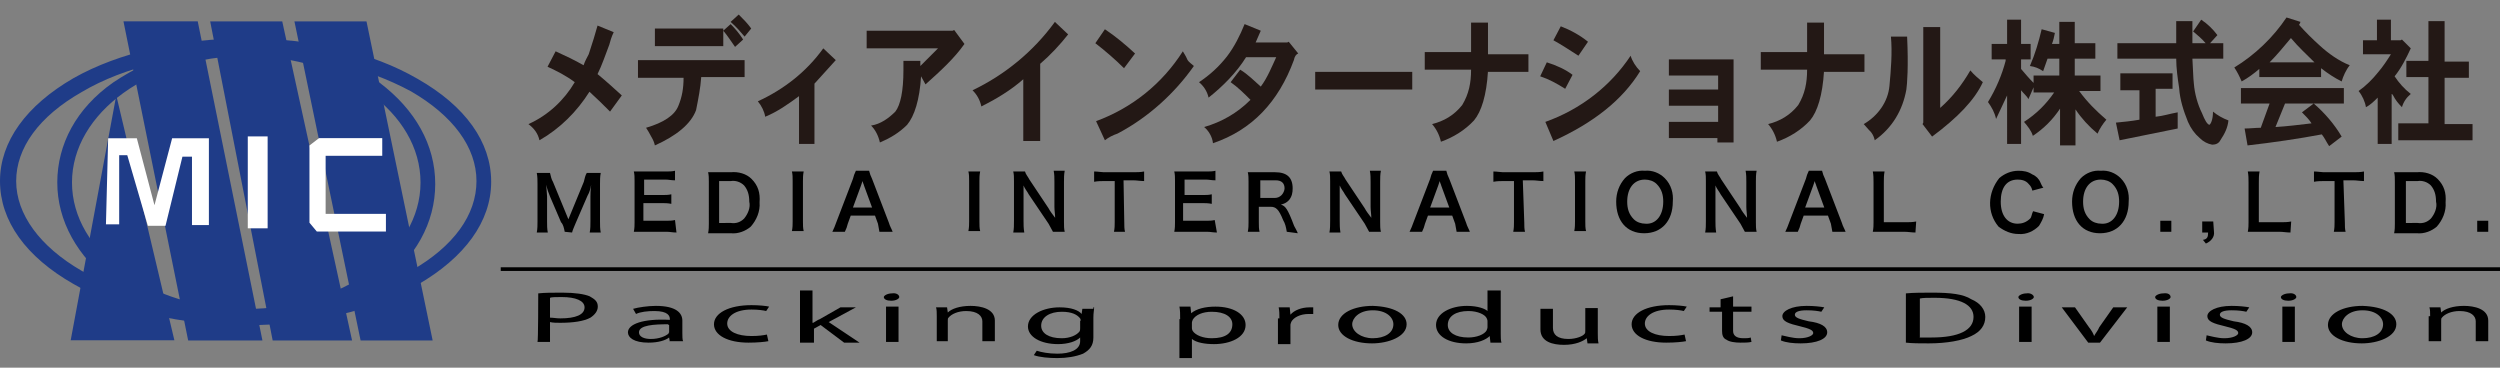 <?xml version="1.0" encoding="utf-8"?>
<!-- Generator: Adobe Illustrator 25.0.0, SVG Export Plug-In . SVG Version: 6.00 Build 0)  -->
<svg version="1.1" id="レイヤー_1" xmlns="http://www.w3.org/2000/svg" xmlns:xlink="http://www.w3.org/1999/xlink" x="0px"
	 y="0px" viewBox="0 0 340 50" style="enable-background:new 0 0 340 50;" xml:space="preserve">
<rect x="0" y="0" width="340" height="50" fill="#808080" stroke="none"/>
<style type="text/css">
	.st0{fill:#1F3C88;}
	.st1{fill:#FFFFFF;}
	.st2{fill:#231815;}
	.st3{fill:none;stroke:#000000;stroke-width:0.5;stroke-miterlimit:10;}
</style>
<g transform="translate(-30.038 -23.023)">
	<g transform="translate(30.038 23.023)">
		<g transform="translate(8.915 9.372)">
			<path class="st0" d="M6.9,3.6L0.7,36.9h14.1L6.9,3.6z"/>
		</g>
		<g transform="translate(15.59)">
			<path class="st0" d="M1.2,2.9h10.1l8.8,43.4H10L1.2,2.9z"/>
		</g>
		<g transform="translate(26.584 0.007)">
			<path class="st0" d="M2,2.9h9.8l9.5,43.4H10.5L2,2.9z"/>
		</g>
		<g transform="translate(37.242 0.007)">
			<path class="st0" d="M2.8,2.9h9.8l9,43.4h-9.8L2.8,2.9z"/>
		</g>
		<g transform="translate(0 2.126)">
			<path class="st0" d="M33.5,42.1c-8.8,0-17.1-1.9-23.5-5.6c-6.5-3.7-10-8.6-10-14s3.6-10.3,10-14C16.2,5,24.6,3.1,33.5,3.1
				S50.6,5,56.8,8.6c6.5,3.7,10,8.6,10,14s-3.6,10.3-10,14C50.6,40.2,42.3,42.1,33.5,42.1z M33.5,5.1C25,5.1,17,6.9,11.1,10.4
				C5.3,13.7,2.2,18,2.2,22.5s3.2,8.9,8.9,12.2C17,38.1,25,40,33.5,40s16.5-1.8,22.4-5.3c5.8-3.3,8.9-7.6,8.9-12.2
				s-3.2-8.9-8.9-12.2C49.8,7,41.9,5.1,33.5,5.1z"/>
		</g>
		<g transform="translate(7.191 2.518)">
			<path class="st0" d="M26.3,41.6c-6.5,0.1-12.8-1.8-18.1-5.5c-4.9-3.7-7.6-8.6-7.6-13.8S3.2,12.2,8.2,8.7c11-7.4,25.3-7.4,36.2,0
				c4.9,3.7,7.6,8.5,7.6,13.8s-2.7,10.1-7.6,13.8C39.1,39.8,32.7,41.7,26.3,41.6z M26.3,5.1c-13,0-23.7,7.7-23.7,17.2
				s10.7,17.2,23.7,17.2s23.7-7.7,23.7-17.2S39.4,5.1,26.3,5.1L26.3,5.1z"/>
		</g>
		<g transform="translate(13.409 14.808)">
			<path class="st1" d="M1,15.7h1.8V6.3h1.1l2.8,9.6h2.4l2.3-9.4h1.3v9.3h2.3V4H10l-2.4,9.1L5.2,4H1.3L1,15.7z"/>
		</g>
		<g transform="translate(31.298 14.551)">
			<rect x="2.4" y="4" class="st1" width="2.7" height="12.5"/>
		</g>
		<g transform="translate(39.086 14.786)">
			<path class="st1" d="M4.3,4h8.6v2.4H5.2v7.9h8.2v2.4H4L3,15.5V5L4.3,4z"/>
		</g>
	</g>
	<g transform="translate(100.204 25)">
		<path class="st2" d="M12.8,13.2c-1-1-1.8-1.8-2.8-2.7c-1.7,2.7-4,5-6.8,6.6c-0.2-0.9-0.7-1.6-1.5-2.2c2.7-1.2,4.9-3.3,6.3-5.7
			C6.8,8.3,5.6,7.7,4.3,7.1L5.4,5c1.3,0.6,2.6,1.2,3.8,1.9c0.2-0.6,0.5-1.1,0.7-1.5c0.5-1.5,0.9-2.8,1.2-3.9l2.2,0.9
			C13,3,12.8,3.7,12.7,4.1c-0.5,1.3-1,2.8-1.6,4C12.2,9,13.3,10,14.4,11L12.8,13.2z"/>
		<path class="st2" d="M31.1,3C30.5,2.3,30,1.7,29.2,1l1.1-1c0.6,0.6,1.2,1.2,1.7,1.9L31.1,3z M29.8,4.4c-0.5-0.7-1-1.5-1.6-2.2
			l1-0.9c0.6,0.6,1.2,1.3,1.7,2.1L29.8,4.4z M18.9,4.4V1.9h9.3v2.4H18.9z M25.2,8.5c-0.1,1.5-0.4,3-0.7,4.5
			c-0.7,1.9-2.7,3.5-5.6,4.8c-0.1-0.4-0.2-0.7-0.5-1.2c-0.2-0.4-0.5-0.9-0.7-1.2c2.4-0.7,3.9-1.7,4.4-3c0.5-1.2,0.7-2.4,0.7-3.8
			h-6.2V6.2h14.5v2.3H25.2z"/>
		<path class="st2" d="M40.6,9.4v8.2h-2.1v-6.5c-1.5,1.1-2.9,2.1-4.6,2.8c-0.1-0.7-0.5-1.5-1-2.1c3.5-1.6,6.6-4,8.9-7.2l1.7,1.6
			C42.4,7.4,41.4,8.5,40.6,9.4z"/>
		<path class="st2" d="M55.7,9.5l-0.6-1.1c-0.2,3.2-0.9,5.4-1.9,6.6c-1.1,1.1-2.3,1.8-3.7,2.4c-0.2-0.9-0.6-1.7-1.2-2.3
			c1.3-0.2,2.4-1,3.3-1.9c0.7-0.9,1.1-2.8,1.1-5.6V6.3h2.3v0.7c0.9-0.9,1.7-1.7,2.4-2.4h-9.7V2.2h11.7l0.2-0.1L61,4
			C59.6,6,57.6,7.8,55.7,9.5z"/>
		<path class="st2" d="M71.3,6.7v10.5H69V8.8c-1.7,1.5-3.7,2.7-5.7,3.7c-0.2-0.9-0.6-1.6-1.2-2.2C66.5,8.2,70.4,5,73.3,1l1.8,1.7
			C74,4.1,72.7,5.5,71.3,6.7z"/>
		<path class="st2" d="M82.7,7.3c-1.2-1.2-2.6-2.4-3.9-3.4l1.3-1.9c1.5,1,2.8,2.1,4.1,3.3L82.7,7.3z M81.8,16.2
			c-0.6,0.2-1.2,0.5-1.7,0.9l-1.2-2.6c4.9-1.8,9-5.1,11.8-9.5c0.1,0.2,0.4,0.6,0.6,1.1c0.2,0.4,0.6,0.6,0.9,0.9
			C89.6,10.7,86,14,81.8,16.2z"/>
		<path class="st2" d="M105.8,6.2c-2.1,5.7-5.7,9.5-11,11.3c-0.1-0.9-0.6-1.7-1.2-2.2c2.4-0.7,4.5-1.9,6.3-3.7
			c-0.9-0.9-1.7-1.7-2.7-2.4l1.3-1.7c1,0.6,1.9,1.5,2.8,2.3c0.9-1.2,1.5-2.7,2.1-4h-4.1c-1.3,2.1-3.2,4-5.1,5.5
			c-0.2-0.9-0.7-1.6-1.3-2.1c1.5-1,2.7-2.1,3.8-3.5c1-1.3,1.8-2.9,2.4-4.4l2.2,0.9c-0.2,0.5-0.5,1.1-0.7,1.6h4.3l0.2-0.1l1.3,1.6
			C106.1,5.4,105.9,5.7,105.8,6.2z"/>
		<path class="st2" d="M108.7,10.2V7.8h13.2v2.4H108.7z"/>
		<path class="st2" d="M132.2,7.7c-0.2,3.3-0.9,5.5-1.9,6.7c-1.2,1.3-2.8,2.3-4.5,2.9c-0.2-0.9-0.6-1.7-1.2-2.4
			c1.6-0.4,3-1.2,4.1-2.6c0.9-1.5,1.2-3,1.2-4.8h-6.3V5.1h6.3v-4h2.3v4.3h5.5v2.4h-5.5V7.7z"/>
		<path class="st2" d="M144.5,5.6c-1.1-0.7-2.3-1.5-3.4-2.1l1-1.9c1.3,0.5,2.6,1.2,3.7,2.1L144.5,5.6z M141.1,17.2l-1.1-2.6
			c4.8-1.7,8.9-4.9,11.6-9c0.2,0.7,0.7,1.5,1.3,2.1C150.5,11.6,146.6,14.7,141.1,17.2L141.1,17.2z M142.7,10.1
			c-1.1-0.7-2.2-1.3-3.4-1.7l0.9-1.9c1.3,0.4,2.6,1,3.5,1.7L142.7,10.1z"/>
		<path class="st2" d="M163.4,17.4v-0.6h-6.6v-2.2h6.7v-2.2h-6.7v-2.2h6.7V8.3h-6.7V6.1h8.8v11.3H163.4z"/>
		<path class="st2" d="M177.9,7.7c-0.2,3.3-0.9,5.5-1.9,6.7c-1.2,1.3-2.8,2.3-4.5,2.9c-0.2-0.9-0.6-1.7-1.2-2.4
			c1.6-0.4,3-1.2,4.1-2.6c0.9-1.5,1.2-3,1.2-4.8h-6.3V5.1h6.3v-4h2.3v4.3h5.5v2.4h-5.5V7.7z"/>
		<path class="st2" d="M192.6,16.6l-1.3-1.7l0.1-0.2V1.7h2.3v11c1.7-1.5,3-3.2,4.1-5.1c0.5,0.6,1.1,1.1,1.7,1.6
			C198.4,11.6,196.1,14,192.6,16.6z M189.1,10.2c-0.5,2.8-1.9,5.2-4.3,6.9c-0.1-0.4-0.2-0.7-0.5-1.1c-0.1-0.1-0.4-0.4-1-1.1
			c1.9-1.1,3.3-3,3.5-5.2s0.4-4.5,0.2-6.7h2.2C189.4,7.1,189.2,9.5,189.1,10.2L189.1,10.2z"/>
		<path class="st2" d="M202.8,4V0.7h1.9V4h1.3v2.1h-1.3v1.3c0.5,0.6,1.1,1.3,1.7,1.9V8.3h3.5V6h-1.6c-0.2,0.6-0.4,1.1-0.6,1.7
			c-0.6-0.4-1.1-0.6-1.8-0.7c0.7-1.6,1.2-3.3,1.6-5l1.8,0.5c-0.1,0.5-0.2,1-0.4,1.5h1v-3h2.1v2.9h2.8v2.1H212v2.3h3.5v2.1h-2.9
			c1.1,1.5,2.3,2.7,3.7,3.9c-0.5,0.6-0.9,1.2-1.2,1.9c-1.2-1-2.2-2.1-3-3.3v4.9h-2.1v-5c-1,1.5-2.2,2.7-3.7,3.7
			c-0.2-0.7-0.7-1.3-1.2-1.9c1.7-1.1,3-2.4,4.1-4h-2.8V9.9c-0.2,0.5-0.5,1.1-0.7,1.6c-0.2-0.4-0.6-0.7-1-1.2v7.3h-1.9V11
			c-0.5,1.1-1,2.1-1.5,3.2c-0.2-0.9-0.6-1.6-1.1-2.3c1.1-1.8,1.9-3.7,2.4-5.6V6.1h-1.9V4H202.8z"/>
		<path class="st2" d="M225.8,3.9c0-1,0-1.9,0-3h2.2c0,1.1,0,2.2,0,3h1.8c-0.5-0.6-1.1-1.1-1.7-1.6l1.1-1.6c0.9,0.6,1.6,1.3,2.2,2.1
			l-1,1.1h1.8V6H228c0.1,1.5,0.1,2.6,0.2,3.4c0.1,1.3,0.5,2.8,1.1,4c0.4,1,0.7,1.5,1,1.6c0.2-0.1,0.5-0.7,0.5-1.8
			c0.6,0.5,1.3,0.9,2.1,1.2c-0.1,1-0.5,1.8-1.1,2.7c-0.2,0.4-0.6,0.6-1.1,0.6c-0.6-0.1-1.2-0.4-1.7-0.9c-0.7-0.6-1.2-1.3-1.6-2.2
			c-0.6-1.5-1.1-3-1.2-4.6c-0.2-1.3-0.4-2.7-0.4-4h-8V3.9H225.8z M225.3,8v2.1H223v3.8c1-0.1,1.9-0.4,3-0.6v2.2l-7.9,1.6l-0.5-2.4
			c1-0.1,2.1-0.2,3.2-0.4v-4h-2.6V8H225.3z"/>
		<path class="st2" d="M238.5,6.5c1-1,1.9-2.1,2.9-3.3c1,1.2,2.1,2.2,3.2,3.3H238.5z M240.8,0.4c-1.8,2.7-4.3,5.1-7.1,6.8
			c0.4,0.6,0.7,1.2,1,1.9c0.9-0.5,1.7-1.1,2.4-1.7v1.1h8.4V7.3c0.9,0.7,1.8,1.3,2.8,1.8c0.2-0.7,0.6-1.6,1.1-2.2
			c-1.5-0.6-2.9-1.6-4.1-2.7c-1-0.9-1.9-1.8-2.8-2.8c0.1-0.1,0.1-0.2,0.2-0.4L240.8,0.4z M234.6,10v2.1h3.9l-1.2,3.3
			c-0.7,0-1.5,0.1-2.2,0.1l0.4,2.3c3.5-0.4,6.9-0.9,10.1-1.5c0.4,0.5,0.6,1,1,1.6l1.7-1.3c-1-1.7-2.3-3.2-3.8-4.5l-1.6,1.2
			c0.5,0.5,1,1,1.3,1.5c-1.7,0.2-3.3,0.4-4.9,0.5l1.3-3.2h8V10H234.6z"/>
		<path class="st2" d="M255,0.7v2.8h1.3l0.2-0.1l1.2,1.2c-0.6,1.3-1.3,2.7-2.2,3.8c0.6,0.9,1.3,1.7,2.2,2.4c-0.6,0.5-1,1.1-1.2,1.8
			c-0.5-0.5-0.9-1-1.2-1.6c-0.1-0.1-0.1-0.2-0.2-0.2v6.8h-1.9v-6.3c-0.5,0.5-1,1-1.6,1.3c-0.1-0.7-0.5-1.6-1-2.2
			c1-0.7,1.9-1.6,2.7-2.6c0.6-0.7,1.2-1.6,1.7-2.4h-3.8V3.5h1.9V0.7H255z M260.1,6.3V0.9h2.2v5.5h3.3v2.2h-3.3v6.3h3.8v2.2H256v-2.3
			h4.1V8.5h-3V6.3H260.1z"/>
	</g>
	<g transform="translate(-103.461 -400.654)">
		<path d="M210.3,455.2c-0.1-0.5-0.2-1-0.5-1.3l-1.5-3.5c-0.2-0.5-0.4-1-0.5-1.6c0,0.5,0.1,1.3,0.1,1.6v3.4c0,0.5,0,1,0.1,1.5h-1.5
			c0.1-0.5,0.1-1,0.1-1.5v-5.1c0-0.5,0-1-0.1-1.5h1.8c0.1,0.4,0.2,0.9,0.4,1.2l2.1,5.1l2.1-5.1c0.1-0.4,0.2-0.9,0.4-1.2h1.9
			c-0.1,0.5-0.1,1-0.1,1.5v5.1c0,0.5,0,1,0.1,1.5h-1.5c0.1-0.5,0.1-1,0.1-1.5v-3.4c0-0.9,0.1-1.5,0.1-1.6c-0.1,0.5-0.2,1-0.5,1.5
			l-1.6,3.7c-0.2,0.5-0.4,0.9-0.5,1.3L210.3,455.2z"/>
		<path d="M225.5,455.3c-0.5,0-0.9-0.1-1.3-0.1H221c-0.6,0-0.9,0-1.3,0c0.1-0.5,0.1-0.9,0.1-1.3v-5.6c0-0.5,0-0.9-0.1-1.3
			c0.4,0,0.7,0,1.3,0h3c0.5,0,0.9,0,1.3-0.1v1.3c-0.5,0-0.9-0.1-1.3-0.1h-2.9v2.1h2.4c0.5,0,0.9,0,1.3-0.1v1.3
			c-0.5-0.1-0.9-0.1-1.3-0.1H221v2.4h3c0.5,0,0.9,0,1.3-0.1L225.5,455.3z"/>
		<path d="M229.9,448.4c0-0.5,0-0.9-0.1-1.3c0.4,0,0.6,0,1.3,0h1.8c1-0.1,2.1,0.2,2.8,0.9c0.9,0.9,1.2,1.9,1.1,3.2
			c0.1,1.2-0.4,2.4-1.2,3.3c-0.7,0.6-1.7,1-2.7,0.9h-1.8c-0.6,0-0.9,0-1.3,0c0.1-0.5,0.1-0.9,0.1-1.3V448.4z M232.9,454
			c0.7,0.1,1.3-0.1,1.8-0.6c0.5-0.6,0.9-1.5,0.7-2.3c0-0.9-0.2-1.6-0.7-2.2c-0.5-0.5-1.2-0.7-1.8-0.6h-1.6v5.7L232.9,454z"/>
		<path d="M242.8,447c-0.1,0.5-0.1,0.9-0.1,1.3v5.5c0,0.5,0,0.9,0.1,1.3h-1.6c0.1-0.5,0.1-0.9,0.1-1.3v-5.5c0-0.5,0-0.9-0.1-1.3
			H242.8z"/>
		<path d="M253.1,455.2c-0.1-0.4-0.1-0.7-0.2-1.1l-0.4-1.1h-3.3l-0.4,1.1c-0.1,0.4-0.2,0.7-0.4,1.1h-1.7c0.2-0.4,0.4-0.9,0.5-1.2
			l2.3-6c0.1-0.4,0.2-0.7,0.4-1.1h1.8c0.1,0.4,0.2,0.7,0.4,1.1l2.3,6c0.1,0.4,0.4,0.9,0.5,1.2H253.1z M251,448.9
			c0-0.1-0.1-0.2-0.2-0.6l-0.2,0.6l-1.1,3h2.6L251,448.9z"/>
		<path d="M266.8,447c-0.1,0.5-0.1,0.9-0.1,1.3v5.5c0,0.5,0,0.9,0.1,1.3h-1.6c0.1-0.5,0.1-0.9,0.1-1.3v-5.5c0-0.5,0-0.9-0.1-1.3
			H266.8z"/>
		<path d="M276.7,455.2c-0.2-0.4-0.4-0.7-0.6-1.1l-2.7-4c-0.2-0.4-0.5-0.7-0.7-1.2c0,0.1,0,0.1,0,0.5c0,0.2,0,0.6,0,0.9v3.4
			c0,0.5,0,1,0.1,1.6h-1.5c0.1-0.5,0.1-1,0.1-1.6v-5.4c0-0.5,0-0.9-0.1-1.3h1.6c0.1,0.4,0.4,0.7,0.6,1.1l2.6,3.9
			c0.2,0.4,0.6,0.9,0.9,1.3c0-0.4-0.1-1-0.1-1.5v-3.4c0-0.5,0-1-0.1-1.5h1.5c-0.1,0.5-0.1,1-0.1,1.5v5.5c0,0.5,0,0.9,0.1,1.3
			L276.7,455.2z"/>
		<path d="M286.4,453.9c0,0.5,0,0.9,0.1,1.3H285c0.1-0.5,0.1-0.9,0.1-1.3v-5.6h-1.3c-0.5,0-1,0-1.5,0.1V447c0.5,0,1,0.1,1.3,0.1h4
			c0.5,0,1,0,1.5-0.1v1.3c-0.5,0-1-0.1-1.5-0.1h-1.3L286.4,453.9z"/>
		<path d="M299,455.3c-0.5,0-0.9-0.1-1.3-0.1h-3.2c-0.6,0-0.9,0-1.3,0c0.1-0.5,0.1-0.9,0.1-1.3v-5.6c0-0.5,0-0.9-0.1-1.3
			c0.4,0,0.7,0,1.3,0h3c0.5,0,0.9,0,1.3-0.1v1.3c-0.5,0-0.9-0.1-1.3-0.1h-2.9v2.1h2.4c0.5,0,0.9,0,1.3-0.1v1.3
			c-0.5-0.1-0.9-0.1-1.3-0.1h-2.6v2.4h3c0.5,0,0.9,0,1.3-0.1L299,455.3z"/>
		<path d="M308.5,455.2c-0.1-0.6-0.2-1.1-0.5-1.6c-0.6-1.5-1-1.8-1.7-1.8h-1.6v2.1c0,0.5,0,0.9,0.1,1.3h-1.6
			c0.1-0.5,0.1-0.9,0.1-1.3v-5.5c0-0.5,0-0.9-0.1-1.3c0.5,0,0.7,0,1.3,0h2.4c1.6,0,2.4,0.7,2.4,2.2c0,0.6-0.1,1.1-0.5,1.6
			c-0.4,0.4-0.7,0.5-1.1,0.6c0.6,0.2,0.9,0.5,1.8,2.9c0.1,0.2,0.4,0.7,0.5,1L308.5,455.2z M306.8,450.6c0.4,0,0.7-0.1,1-0.4
			c0.2-0.2,0.4-0.6,0.4-0.9c0-0.7-0.4-1.1-1.2-1.1h-2.1v2.4L306.8,450.6z"/>
		<path d="M319.7,455.2c-0.2-0.4-0.4-0.7-0.6-1.1l-2.7-4c-0.2-0.4-0.5-0.7-0.7-1.2c0,0.1,0,0.1,0,0.5c0,0.2,0,0.6,0,0.9v3.4
			c0,0.5,0,1,0.1,1.6h-1.5c0.1-0.5,0.1-1,0.1-1.6v-5.4c0-0.5,0-0.9-0.1-1.3h1.6c0.1,0.4,0.4,0.7,0.6,1.1l2.6,3.9
			c0.2,0.4,0.6,0.9,0.9,1.3c0-0.4-0.1-1-0.1-1.5v-3.4c0-0.5,0-1-0.1-1.5h1.5c-0.1,0.5-0.1,1-0.1,1.5v5.5c0,0.5,0,0.9,0.1,1.3
			L319.7,455.2z"/>
		<path d="M331.6,455.2c-0.1-0.4-0.1-0.7-0.2-1.1L331,453h-3.3l-0.4,1.1c-0.1,0.4-0.2,0.7-0.4,1.1h-1.7c0.2-0.4,0.4-0.9,0.5-1.2
			l2.3-6c0.1-0.4,0.2-0.7,0.4-1.1h1.8c0.1,0.4,0.2,0.7,0.4,1.1l2.3,6c0.1,0.4,0.4,0.9,0.5,1.2H331.6z M329.5,448.9
			c0-0.1-0.1-0.2-0.2-0.6l-0.2,0.6l-1.1,3h2.6L329.5,448.9z"/>
		<path d="M340.8,453.9c0,0.5,0,0.9,0.1,1.3h-1.6c0.1-0.5,0.1-0.9,0.1-1.3v-5.6h-1.3c-0.5,0-1,0-1.5,0.1V447c0.5,0,1,0.1,1.3,0.1h4
			c0.5,0,1,0,1.5-0.1v1.3c-0.5,0-1-0.1-1.5-0.1h-1.3L340.8,453.9z"/>
		<path d="M349.2,447c-0.1,0.5-0.1,0.9-0.1,1.3v5.5c0,0.5,0,0.9,0.1,1.3h-1.6c0.1-0.5,0.1-0.9,0.1-1.3v-5.5c0-0.5,0-0.9-0.1-1.3
			H349.2z"/>
		<path d="M359.9,447.9c0.9,0.9,1.2,2.1,1.1,3.2c0,2.6-1.5,4.3-3.9,4.3c-2.4,0-3.8-1.7-3.8-4.3c0-1.2,0.4-2.3,1.2-3.2
			c0.7-0.7,1.7-1.1,2.7-1C358.2,446.8,359.2,447.2,359.9,447.9z M359.7,451.1c0-0.9-0.2-1.7-0.9-2.4c-0.4-0.4-1-0.6-1.6-0.6
			c-1.5,0-2.4,1.2-2.4,3c0,0.9,0.2,1.7,0.9,2.4c0.4,0.4,1,0.6,1.6,0.6C358.7,454.2,359.7,453,359.7,451.1L359.7,451.1z"/>
		<path d="M370.8,455.2c-0.2-0.4-0.4-0.7-0.6-1.1l-2.7-4c-0.2-0.4-0.5-0.7-0.7-1.2c0,0.1,0,0.1,0,0.5c0,0.2,0,0.6,0,0.9v3.4
			c0,0.5,0,1,0.1,1.6h-1.5c0.1-0.5,0.1-1,0.1-1.6v-5.4c0-0.5,0-0.9-0.1-1.3h1.6c0.1,0.4,0.4,0.7,0.6,1.1l2.6,3.9
			c0.2,0.4,0.6,0.9,0.9,1.3c0-0.4-0.1-1-0.1-1.5v-3.4c0-0.5,0-1-0.1-1.5h1.5c-0.1,0.5-0.1,1-0.1,1.5v5.5c0,0.5,0,0.9,0.1,1.3
			L370.8,455.2z"/>
		<path d="M382.7,455.2c-0.1-0.4-0.1-0.7-0.2-1.1l-0.4-1.1h-3.3l-0.4,1.1c-0.1,0.4-0.2,0.7-0.4,1.1h-1.7c0.2-0.4,0.4-0.9,0.5-1.2
			l2.3-6c0.1-0.4,0.2-0.7,0.4-1.1h1.8c0.1,0.4,0.2,0.7,0.4,1.1l2.3,6c0.1,0.4,0.4,0.9,0.5,1.2H382.7z M380.5,448.9
			c0-0.1-0.1-0.2-0.2-0.6l-0.2,0.6l-1.1,3h2.6L380.5,448.9z"/>
		<path d="M394,455.3c-0.5,0-1-0.1-1.5-0.1h-3c-0.6,0-1,0-1.3,0c0.1-0.5,0.1-0.9,0.1-1.3v-5.4c0-0.5,0-1-0.1-1.5h1.6
			c-0.1,0.5-0.1,1-0.1,1.5v5.4h2.9c0.5,0,1,0,1.5-0.1L394,455.3L394,455.3z"/>
		<path d="M411.5,452.8c-0.1,0.6-0.4,1.1-0.7,1.6c-0.7,0.7-1.7,1.2-2.8,1.1c-1,0-1.9-0.4-2.7-1c-1.6-1.9-1.5-4.6,0.1-6.6
			c0.7-0.6,1.6-1,2.6-1c0.7,0,1.3,0.1,1.9,0.5c0.5,0.2,0.9,0.6,1.1,1.1c0.1,0.2,0.2,0.5,0.4,0.7l-1.5,0.4c-0.1-0.4-0.2-0.6-0.5-0.9
			c-0.4-0.5-1-0.6-1.5-0.6c-1.5,0-2.3,1.1-2.3,3s0.9,3,2.3,3c0.6,0,1.2-0.2,1.7-0.7c0.2-0.2,0.2-0.6,0.4-1L411.5,452.8z"/>
		<path d="M421.9,447.9c0.9,0.9,1.2,2.1,1.1,3.2c0,2.6-1.5,4.3-3.9,4.3c-2.4,0-3.8-1.7-3.8-4.3c0-1.2,0.4-2.3,1.2-3.2
			c0.7-0.7,1.7-1.1,2.7-1C420.2,446.8,421.2,447.2,421.9,447.9z M421.7,451.1c0-0.9-0.2-1.7-0.9-2.4c-0.4-0.4-1-0.6-1.6-0.6
			c-1.5,0-2.4,1.2-2.4,3c0,0.9,0.2,1.7,0.9,2.4c0.4,0.4,1,0.6,1.6,0.6C420.7,454.2,421.7,453,421.7,451.1L421.7,451.1z"/>
		<path d="M427.3,455.2v-1.5h1.5v1.5H427.3z"/>
		<path d="M434.6,455.2c0.1,0.7-0.4,1.3-1.1,1.6l-0.4-0.5c0.6-0.1,0.7-0.4,0.7-1H433v-1.5h1.5L434.6,455.2z"/>
		<path d="M445,455.3c-0.5,0-1-0.1-1.5-0.1h-3c-0.6,0-1,0-1.3,0c0.1-0.5,0.1-0.9,0.1-1.3v-5.4c0-0.5,0-1-0.1-1.5h1.6
			c-0.1,0.5-0.1,1-0.1,1.5v5.4h2.9c0.5,0,1,0,1.5-0.1L445,455.3z"/>
		<path d="M452.4,453.9c0,0.5,0,0.9,0.1,1.3h-1.6c0.1-0.5,0.1-0.9,0.1-1.3v-5.6h-1.3c-0.5,0-1,0-1.5,0.1V447c0.5,0,1,0.1,1.3,0.1h4
			c0.5,0,1,0,1.5-0.1v1.3c-0.5,0-1-0.1-1.5-0.1h-1.3L452.4,453.9z"/>
		<path d="M459.2,448.4c0-0.5,0-0.9-0.1-1.3c0.4,0,0.6,0,1.3,0h1.8c1-0.1,2.1,0.2,2.8,0.9c0.9,0.9,1.2,1.9,1.1,3.2
			c0.1,1.2-0.4,2.4-1.2,3.3c-0.7,0.6-1.7,1-2.7,0.9h-1.8c-0.6,0-0.9,0-1.3,0c0.1-0.5,0.1-0.9,0.1-1.3L459.2,448.4z M462.3,454
			c0.7,0.1,1.3-0.1,1.8-0.6c0.5-0.6,0.9-1.5,0.7-2.3c0-0.9-0.2-1.6-0.7-2.2c-0.5-0.5-1.2-0.7-1.8-0.6h-1.6v5.7L462.3,454z"/>
		<path d="M470.4,455.2v-1.5h1.5v1.5H470.4z"/>
	</g>
</g>
<g>
	<g>
		<path d="M73.2,39.9c0.9-0.1,1.9-0.1,3.3-0.1c1.7,0,3,0.2,3.7,0.5c0.7,0.4,1.1,0.7,1.1,1.4c0,0.6-0.4,1.1-1,1.5
			c-0.9,0.5-2.4,0.7-4.1,0.7c-0.5,0-1,0-1.4-0.1v2.7h-1.7C73.2,46.5,73.2,39.9,73.2,39.9z M74.8,43.2c0.4,0,0.9,0.1,1.4,0.1
			c2.1,0,3.3-0.5,3.3-1.5c0-0.9-1.2-1.4-3.1-1.4c-0.7,0-1.4,0-1.6,0.1C74.8,40.6,74.8,43.2,74.8,43.2z"/>
		<path d="M91.1,46.5L91,45.9l0,0c-0.5,0.4-1.5,0.7-2.8,0.7c-2,0-2.8-0.7-2.8-1.4c0-1.1,2-1.9,5.7-1.7v-0.1c0-0.4-0.2-1.1-2.1-1.1
			c-0.9,0-1.9,0.1-2.5,0.4L86.1,42c0.7-0.2,2-0.4,3.1-0.4c2.8,0,3.6,1,3.6,2v1.7c0,0.4,0,0.9,0.1,1.1H91.1z M90.9,44.1
			c-1.9,0-4,0.1-4,1.1c0,0.6,0.7,0.9,1.6,0.9c1.2,0,2-0.4,2.4-0.7c0-0.1,0.1-0.2,0.1-0.2v-1H90.9z"/>
		<path d="M104.5,46.4c-0.5,0.1-1.5,0.2-2.7,0.2c-2.8,0-4.7-1-4.7-2.5s2-2.6,5.1-2.6c1,0,2,0.1,2.4,0.2l-0.4,0.6
			c-0.4-0.1-1.1-0.2-2-0.2c-2.2,0-3.3,0.9-3.3,1.9c0,1.1,1.4,1.7,3.3,1.7c1,0,1.6-0.1,2.1-0.2L104.5,46.4z"/>
		<path d="M110.6,43.9L110.6,43.9c0.2-0.1,0.6-0.4,0.9-0.5l2.8-1.6h2.1l-3.7,2l4.2,2.8h-2.1l-3.2-2.4l-0.9,0.5v1.9h-1.9v-7.1h1.7
			V43.9z"/>
		<path d="M122.3,40.4c0,0.2-0.4,0.5-1.1,0.5c-0.6,0-1-0.2-1-0.5c0-0.2,0.5-0.5,1.1-0.5C121.9,39.8,122.3,40.1,122.3,40.4z
			 M120.5,46.5v-4.8h1.7v4.8H120.5z"/>
		<path d="M127.4,43c0-0.5,0-0.9-0.1-1.2h1.5l0.1,0.7l0,0c0.5-0.5,1.6-0.9,3.1-0.9c1.4,0,3.3,0.4,3.3,2v2.8h-1.7v-2.7
			c0-0.7-0.6-1.4-2.2-1.4c-1.1,0-2,0.4-2.4,0.9c-0.1,0.1-0.1,0.2-0.1,0.4v2.8h-1.5V43z"/>
		<path d="M148.8,41.8c0,0.4-0.1,0.7-0.1,1.4v2.7c0,1.1-0.5,1.7-1.4,2.2c-1,0.4-2.2,0.6-3.5,0.6c-1.1,0-2.4-0.1-3.2-0.4l0.4-0.6
			c0.6,0.2,1.6,0.4,2.8,0.4c1.7,0,3.1-0.5,3.1-1.7v-0.5l0,0c-0.5,0.5-1.6,0.9-3,0.9c-2.4,0-4.1-1-4.1-2.4c0-1.6,2.1-2.6,4.3-2.6
			c1.6,0,2.6,0.4,3,0.9l0,0l0.1-0.7h1.5V41.8z M147,43.7c0-0.1,0-0.2-0.1-0.4c-0.4-0.5-1.1-0.9-2.5-0.9c-1.6,0-2.8,0.7-2.8,1.9
			c0,1,1,1.7,2.8,1.7c1.1,0,2-0.4,2.4-0.9c0.1-0.1,0.1-0.4,0.1-0.5v-1H147z"/>
		<path d="M160.5,43.3c0-0.6,0-1.1-0.1-1.6h1.5l0.1,0.9l0,0c0.7-0.6,1.9-0.9,3.3-0.9c2.4,0,4.1,1,4.1,2.5c0,1.7-2.1,2.6-4.3,2.6
			c-1.2,0-2.4-0.2-3-0.7l0,0v2.6h-1.7v-5.3H160.5z M162.1,44.6c0,0.1,0,0.2,0.1,0.4c0.4,0.6,1.4,1,2.6,1c1.9,0,2.8-0.7,2.8-1.9
			c0-1-1-1.7-2.8-1.7c-1.2,0-2.2,0.4-2.6,1.1c0,0.1-0.1,0.2-0.1,0.4V44.6z"/>
		<path d="M174,43.3c0-0.6,0-1-0.1-1.5h1.5l0.1,1l0,0c0.5-0.6,1.5-1,2.6-1c0.2,0,0.4,0,0.5,0v0.9c-0.1,0-0.4,0-0.6,0
			c-1.2,0-2.1,0.5-2.4,1.1c0,0.1-0.1,0.2-0.1,0.4v2.6h-1.7v-3.5H174z"/>
		<path d="M191.3,44.1c0,1.7-2.5,2.6-4.7,2.6c-2.6,0-4.6-1-4.6-2.5c0-1.6,2.1-2.6,4.7-2.6C189.6,41.7,191.3,42.7,191.3,44.1z
			 M183.9,44.1c0,1,1.2,1.9,2.8,1.9c1.6,0,2.8-0.7,2.8-1.9c0-0.9-0.9-1.9-2.8-1.9S183.9,43.3,183.9,44.1z"/>
		<path d="M204.1,39.6v5.8c0,0.4,0,0.9,0.1,1.2h-1.5l-0.1-0.9l0,0c-0.5,0.5-1.6,1-3.2,1c-2.4,0-4.1-1-4.1-2.5c0-1.6,2-2.6,4.2-2.6
			c1.5,0,2.5,0.4,2.8,0.7l0,0v-2.8H204.1z M202.3,43.7c0-0.1,0-0.2-0.1-0.4c-0.2-0.5-1.2-1-2.5-1c-1.7,0-2.8,0.7-2.8,1.9
			c0,1,1,1.7,2.8,1.7c1.1,0,2.2-0.4,2.5-1c0-0.1,0.1-0.2,0.1-0.4V43.7z"/>
		<path d="M217.3,45.3c0,0.5,0,1,0.1,1.4h-1.5l-0.1-0.7l0,0c-0.5,0.4-1.5,0.9-3.1,0.9c-1.5,0-3.2-0.4-3.2-2.1v-2.8h1.7v2.6
			c0,0.9,0.6,1.5,2.1,1.5c1.1,0,2-0.4,2.2-0.7c0.1-0.1,0.1-0.2,0.1-0.5v-3h1.7v3.6H217.3z"/>
		<path d="M229.3,46.4c-0.5,0.1-1.5,0.2-2.7,0.2c-2.8,0-4.7-1-4.7-2.5s2-2.6,5.1-2.6c1,0,2,0.1,2.4,0.2l-0.4,0.6
			c-0.4-0.1-1.1-0.2-2-0.2c-2.2,0-3.3,0.9-3.3,1.9c0,1.1,1.4,1.7,3.3,1.7c1,0,1.6-0.1,2.1-0.2L229.3,46.4z"/>
		<path d="M235.7,40.3v1.4h2.5v0.7h-2.5V45c0,0.6,0.4,1,1.4,1c0.5,0,0.7,0,1-0.1l0.1,0.6c-0.4,0.1-0.9,0.1-1.5,0.1
			c-0.7,0-1.5-0.1-1.9-0.4c-0.5-0.2-0.6-0.7-0.6-1.2v-2.6h-1.7v-0.6h1.5v-1.1L235.7,40.3z"/>
		<path d="M242.3,45.6c0.5,0.1,1.5,0.4,2.4,0.4c1.2,0,1.9-0.4,1.9-0.7c0-0.4-0.5-0.6-1.7-0.9c-1.7-0.4-2.5-0.7-2.5-1.4
			c0-0.7,1.2-1.4,3.3-1.4c1,0,1.9,0.1,2.4,0.2l-0.4,0.6c-0.4-0.1-1.1-0.2-2-0.2c-1,0-1.6,0.2-1.6,0.6c0,0.4,0.6,0.6,1.9,0.9
			c1.6,0.2,2.5,0.7,2.5,1.5c0,0.9-1.4,1.5-3.6,1.5c-1,0-2-0.1-2.7-0.4L242.3,45.6z"/>
		<path d="M259.2,39.9c1-0.1,2.4-0.1,3.6-0.1c2.5,0,4.2,0.2,5.3,0.9c1.2,0.5,1.9,1.4,1.9,2.4c0,1.1-0.6,2-1.9,2.6
			c-1.2,0.6-3.3,1-5.8,1c-1.2,0-2.2,0-3.1-0.1V39.9z M261,45.9c0.5,0,1.1,0,1.7,0c3.7,0,5.7-1,5.7-2.8c0-1.6-1.7-2.6-5.3-2.6
			c-0.9,0-1.6,0-2,0.1v5.3H261z"/>
		<path d="M276.6,40.4c0,0.2-0.4,0.5-1.1,0.5c-0.6,0-1-0.2-1-0.5c0-0.2,0.5-0.5,1.1-0.5C276.1,39.8,276.6,40.1,276.6,40.4z
			 M274.6,46.5v-4.8h1.7v4.8H274.6z"/>
		<path d="M282.2,41.8l1.9,2.7c0.4,0.5,0.6,0.9,0.7,1.2l0,0c0.2-0.4,0.5-0.7,0.7-1.2l1.9-2.7h1.9l-3.7,4.8H284l-3.6-4.8H282.2z"/>
		<path d="M295.2,40.4c0,0.2-0.4,0.5-1.1,0.5c-0.6,0-1-0.2-1-0.5c0-0.2,0.5-0.5,1.1-0.5C294.9,39.8,295.2,40.1,295.2,40.4z
			 M293.4,46.5v-4.8h1.7v4.8H293.4z"/>
		<path d="M300.1,45.6c0.5,0.1,1.5,0.4,2.4,0.4c1.2,0,1.9-0.4,1.9-0.7c0-0.4-0.5-0.6-1.7-0.9c-1.7-0.4-2.5-0.7-2.5-1.4
			c0-0.7,1.2-1.4,3.3-1.4c1,0,1.9,0.1,2.4,0.2l-0.4,0.6c-0.4-0.1-1.1-0.2-2-0.2c-1,0-1.6,0.2-1.6,0.6c0,0.4,0.6,0.6,1.9,0.9
			c1.6,0.2,2.5,0.7,2.5,1.5c0,0.9-1.4,1.5-3.6,1.5c-1,0-2-0.1-2.7-0.4L300.1,45.6z"/>
		<path d="M312.3,40.4c0,0.2-0.4,0.5-1.1,0.5c-0.6,0-1-0.2-1-0.5c0-0.2,0.5-0.5,1.1-0.5C311.9,39.8,312.3,40.1,312.3,40.4z
			 M310.4,46.5v-4.8h1.7v4.8H310.4z"/>
		<path d="M325.9,44.1c0,1.7-2.5,2.6-4.7,2.6c-2.6,0-4.6-1-4.6-2.5c0-1.6,2.1-2.6,4.7-2.6C324.2,41.7,325.9,42.7,325.9,44.1z
			 M318.5,44.1c0,1,1.2,1.9,2.8,1.9s2.8-0.7,2.8-1.9c0-0.9-0.9-1.9-2.8-1.9S318.5,43.3,318.5,44.1z"/>
		<path d="M330.5,43c0-0.5,0-0.9-0.1-1.2h1.5l0.1,0.7l0,0c0.5-0.5,1.6-0.9,3.1-0.9c1.4,0,3.3,0.4,3.3,2v2.8h-1.7v-2.7
			c0-0.7-0.6-1.4-2.2-1.4c-1.1,0-2,0.4-2.4,0.9c-0.1,0.1-0.1,0.2-0.1,0.4v2.8h-1.7V43H330.5z"/>
	</g>
</g>
<line class="st3" x1="68.1" y1="36.6" x2="340" y2="36.6"/>
</svg>
